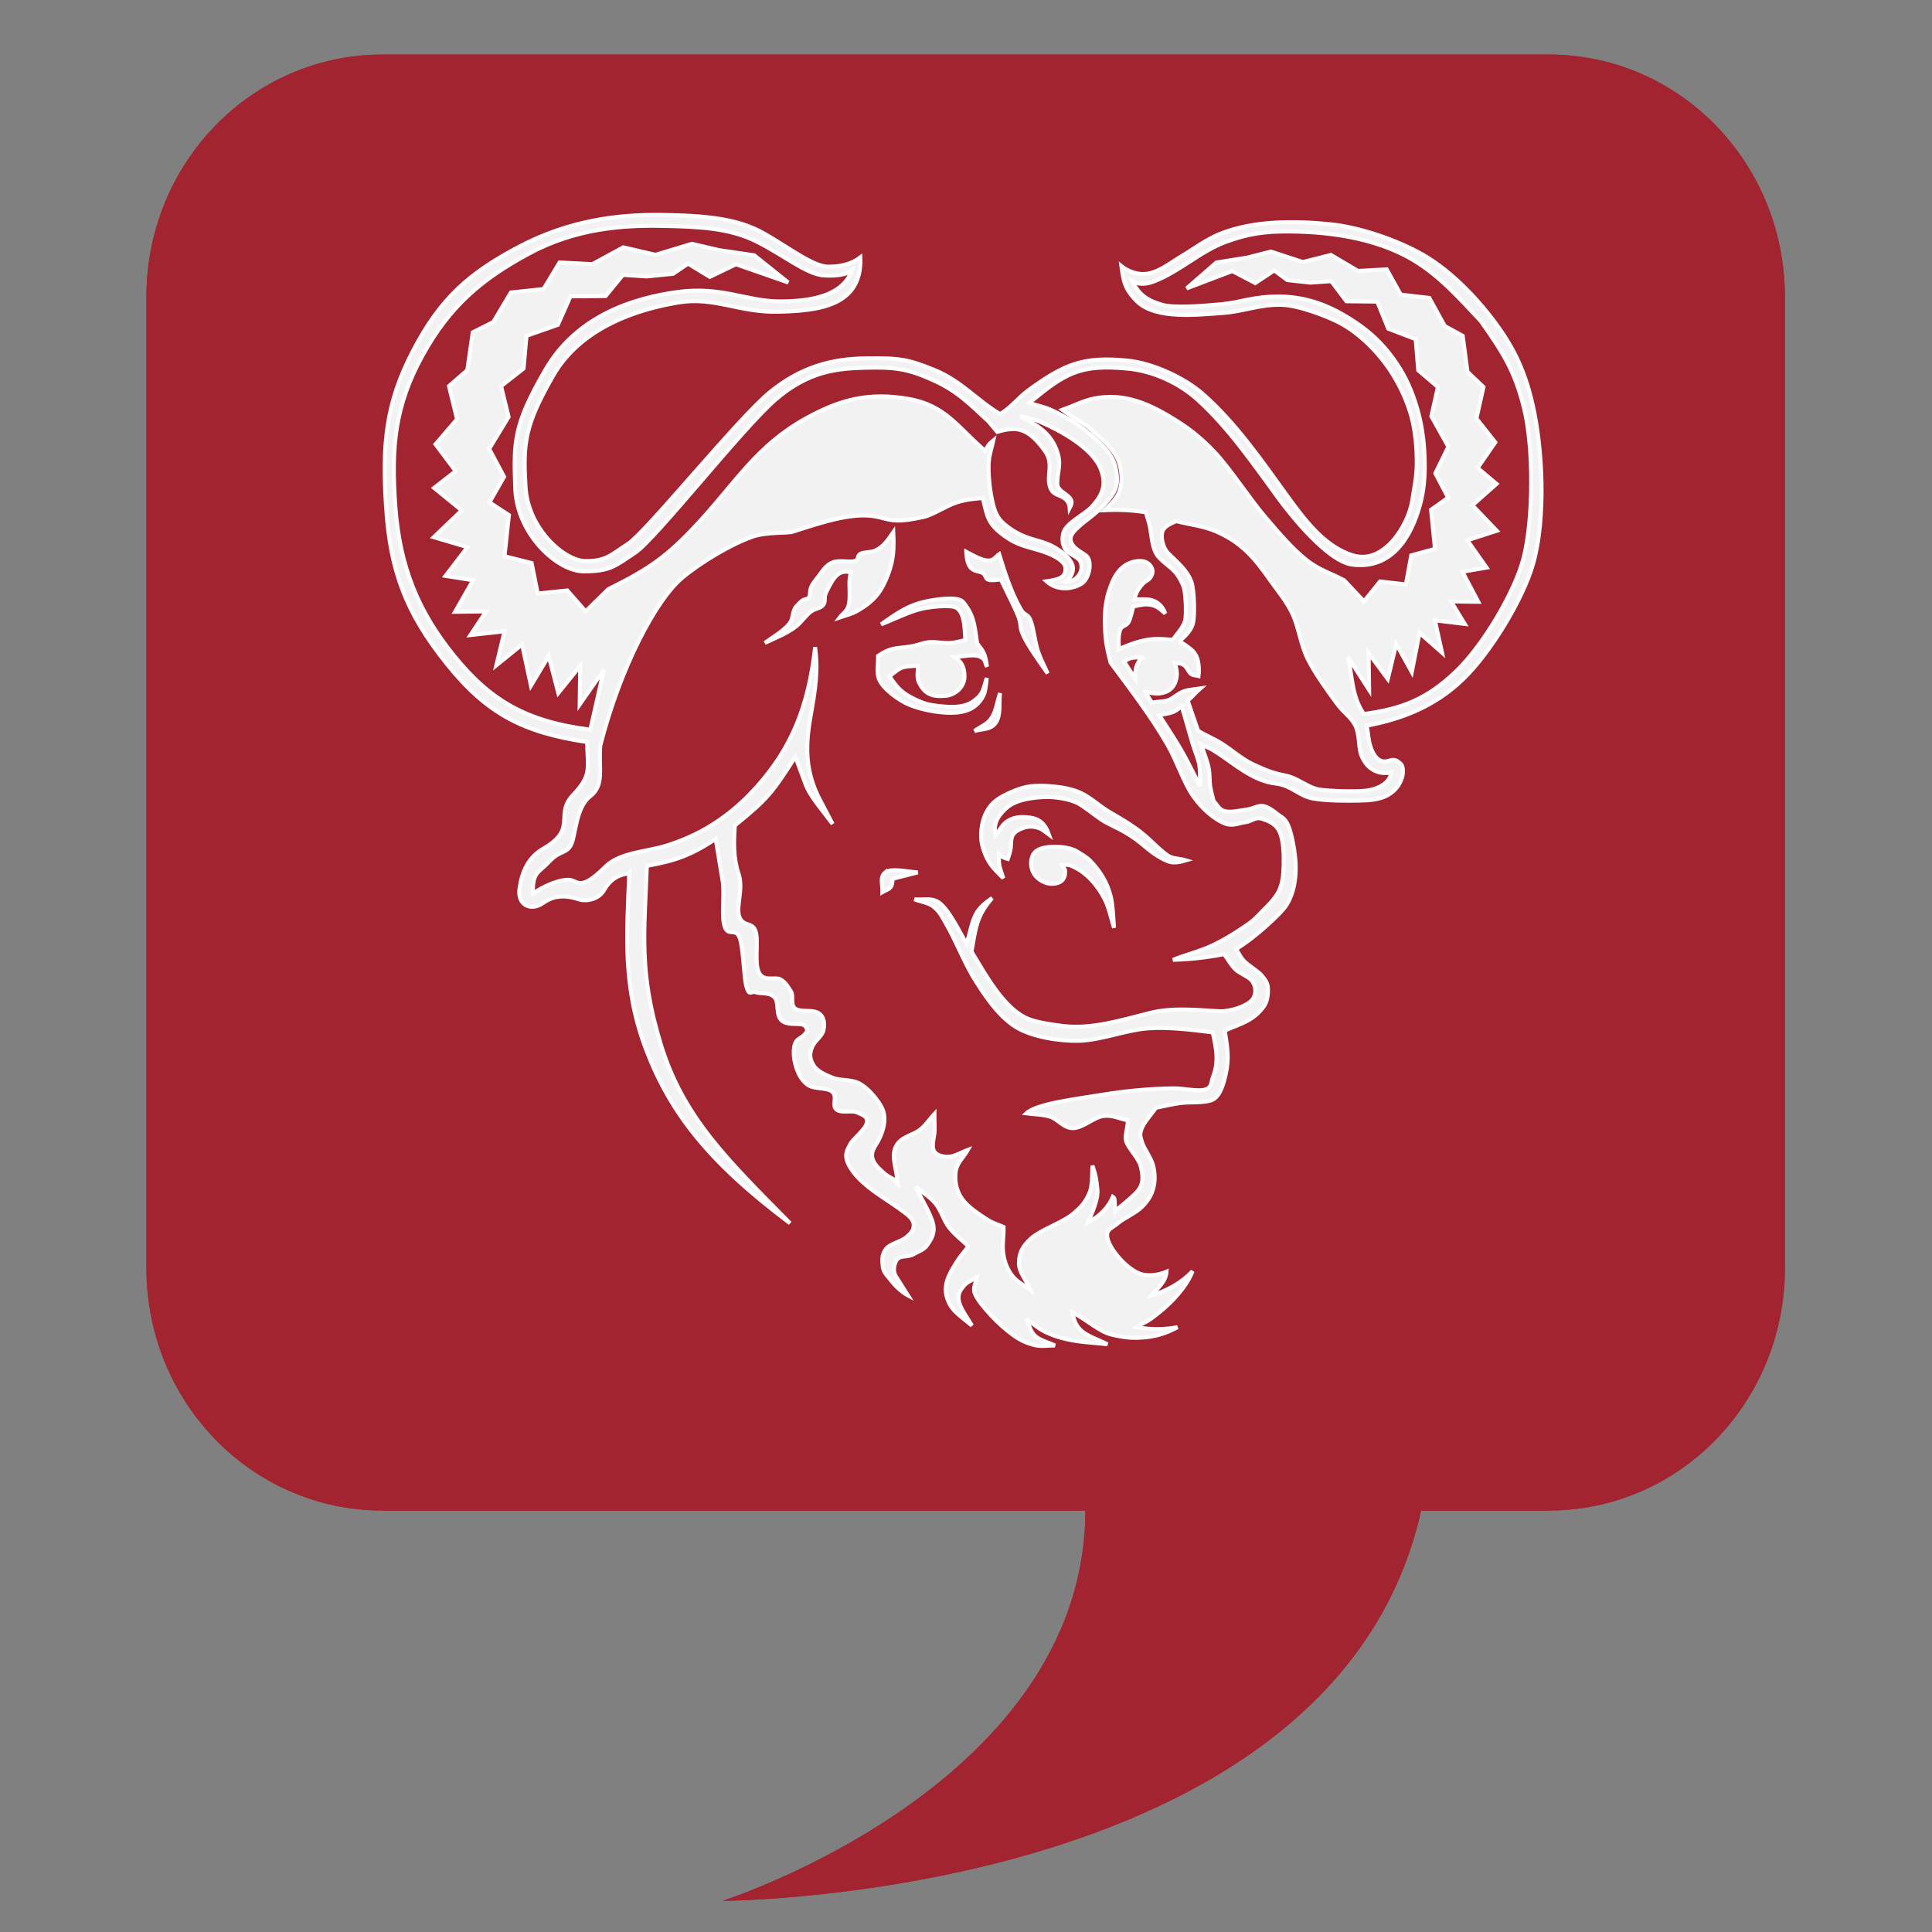 <?xml version="1.0" encoding="UTF-8" standalone="no"?>
<svg
   xmlns:dc="http://purl.org/dc/elements/1.1/"
   xmlns:cc="http://creativecommons.org/ns#"
   xmlns:rdf="http://www.w3.org/1999/02/22-rdf-syntax-ns#"
   xmlns:svg="http://www.w3.org/2000/svg"
   xmlns="http://www.w3.org/2000/svg"
   xmlns:xlink="http://www.w3.org/1999/xlink"
   xmlns:sodipodi="http://sodipodi.sourceforge.net/DTD/sodipodi-0.dtd"
   xmlns:inkscape="http://www.inkscape.org/namespaces/inkscape"
   width="32mm"
   height="32mm"
   viewBox="0 0 32 32"
   version="1.1"
   id="svg8"
   inkscape:version="1.0.2 (e86c870879, 2021-01-15)"
   sodipodi:docname="gnu-social-logo-non-oversimplifly.svg">
  <rect x="0" y="0" width="32" height="32" fill="#808080" stroke="none"/>
  <defs
     id="defs2">
    <inkscape:perspective
       sodipodi:type="inkscape:persp3d"
       inkscape:vp_x="0 : 261.18107 : 1"
       inkscape:vp_y="0 : 999.99994 : 0"
       inkscape:vp_z="744.09447 : 261.18107 : 1"
       inkscape:persp3d-origin="372.04724 : 85.787379 : 1"
       id="perspective2888" />
    <inkscape:perspective
       id="perspective2859"
       inkscape:persp3d-origin="0.5 : -264.66666 : 1"
       inkscape:vp_z="0.99999998 : -264.49999 : 1"
       inkscape:vp_y="0 : 999.99994 : 0"
       inkscape:vp_x="0 : -264.49999 : 1"
       sodipodi:type="inkscape:persp3d" />
    <clipPath
       clipPathUnits="userSpaceOnUse"
       id="clipPath1786">
      <use
         x="0"
         y="0"
         xlink:href="#g1782"
         id="use1788" />
    </clipPath>
  </defs>
  <sodipodi:namedview
     id="base"
     pagecolor="#ffffff"
     bordercolor="#666666"
     borderopacity="1.0"
     inkscape:pageopacity="0.0"
     inkscape:pageshadow="2"
     inkscape:zoom="2.8"
     inkscape:cx="30.700167"
     inkscape:cy="87.226475"
     inkscape:document-units="mm"
     inkscape:current-layer="g4644"
     inkscape:document-rotation="0"
     showgrid="false"
     inkscape:window-width="1343"
     inkscape:window-height="908"
     inkscape:window-x="235"
     inkscape:window-y="251"
     inkscape:window-maximized="0" />
  <g
     inkscape:label="Layer 1"
     inkscape:groupmode="layer"
     id="layer1">
    <g
       transform="matrix(0.265,0,0,0.265,21.356,-86.198)"
       style="display:inline"
       id="g4669">
      <g
         id="g4644"
         transform="matrix(1.144,0,0,1.175,-102.387,-617.489)">
        <g
           id="g1784"
           clip-path="url(#clipPath1786)">
          <g
             inkscape:label="Clip"
             id="g1782" />
        </g>
        <g
           id="g1936"
           clip-path="none">
          <g
             inkscape:label="Clip"
             id="g1934">
            <path
               id="rect3328"
               style="fill:#a22430;fill-opacity:1;stroke:none"
               d="m 39.966,805.254 h 63.694 c 7.154,0 12.913,5.759 12.913,12.913 v 51.624 c 0,7.154 -5.759,12.913 -12.913,12.913 H 39.966 c -7.154,0 -12.913,-5.759 -12.913,-12.913 v -51.624 c 0,-7.154 5.759,-12.913 12.913,-12.913 z M 96.926,881.563 c -3.735,21.79 -38.393,21.902 -38.393,21.902 0,0 21.203,-6.57 19.751,-22.342 -1.327,-14.408 18.642,0.44 18.642,0.44 z" />
          </g>
        </g>
        <use
           x="0"
           y="0"
           xlink:href="#g1934"
           id="use1940"
           width="100%"
           height="100%" />
        <g
           transform="matrix(0.874,0,0,0.851,-182.371,614.113)"
           id="Layer_1"
           style="overflow:visible"
           clip-path="none">
          <g
             id="g5"
             style="fill:#f2f2f2;stroke:#fdffff;stroke-width:0.25;stroke-miterlimit:4;stroke-dasharray:none;stroke-opacity:1">
            <path
               id="path7"
               d="m 269.795,275.799 c -0.491,0.033 -1.131,0.254 -1.561,1.023 -0.35,0.628 -1.171,0.729 -1.555,0.602 -0.639,-0.211 -1.455,-0.357 -2.245,0.206 -0.791,0.563 -1.644,0.137 -1.495,-0.889 0.15,-1.027 0.521,-1.941 1.505,-2.507 2.15,-1.237 0.656,-2.097 1.836,-3.339 1.182,-1.244 0.921,-1.624 0.882,-3.313 -3.996,-0.6 -6.26,-1.752 -8.789,-4.911 -2.529,-3.16 -3.509,-5.76 -3.771,-9.722 -0.262,-3.961 -0.035,-6.529 1.677,-9.817 1.711,-3.288 3.513,-4.871 6.636,-6.513 3.123,-1.642 6.182,-2.035 9.011,-1.987 2.828,0.048 4.713,0.255 6.311,1.167 1.598,0.912 3.06,2.059 3.992,2.067 0.932,0.008 1.566,-0.236 2.019,-0.583 0.121,3.071 -2.643,3.337 -5.115,3.402 -2.473,0.065 -3.992,-0.958 -6.269,-0.578 -2.277,0.38 -6.006,1.417 -7.822,4.578 -1.816,3.162 -1.878,4.279 -1.727,6.93 0.151,2.651 2.433,4.629 3.721,4.651 1.288,0.021 1.576,-0.352 2.703,-1.087 1.128,-0.736 6.884,-7.861 8.848,-9.462 1.964,-1.601 3.903,-2.095 5.995,-2.12 2.093,-0.026 2.628,0.045 4.316,0.737 1.688,0.692 2.725,1.966 4.086,2.744 0.696,-0.409 1.128,-1.021 1.766,-1.487 2.283,-1.668 3.469,-2.118 6.182,-1.854 1.559,0.152 3.525,1.043 4.699,2.063 2.089,1.816 3.815,4.345 5.209,6.266 1.086,1.496 2.364,3.286 4.188,3.845 1.992,0.611 3.491,-1.969 3.711,-3.4 0.125,-0.811 0.287,-1.521 0.289,-2.414 10e-4,-0.893 -0.09,-1.976 -0.347,-2.906 -0.257,-0.93 -0.698,-1.856 -1.175,-2.623 -0.777,-1.249 -2.047,-2.556 -3.369,-3.229 -0.742,-0.377 -2.488,-1.063 -3.588,-1.088 -1.348,-0.029 -2.376,0.424 -3.622,0.509 -1.509,0.103 -4.204,0.442 -5.387,-0.724 -0.753,-0.742 -0.847,-1.237 -0.976,-2.204 0.333,0.274 0.798,0.454 1.212,0.489 0.945,0.08 1.83,-0.692 2.592,-1.139 0.628,-0.368 1.518,-1.026 2.343,-1.359 2.12,-0.855 4.725,-0.83 6.963,-0.601 1.794,0.183 4.12,0.982 5.693,1.872 1.581,0.894 3.104,2.402 4.22,3.824 1.404,1.789 2.171,3.323 2.68,5.554 0.65,2.849 0.83,7.128 0.044,9.937 -0.619,2.213 -2.675,5.614 -4.425,7.28 -1.726,1.644 -3.719,2.438 -5.986,2.872 0.089,0.457 0.103,0.884 0.221,1.259 0.167,0.532 0.485,1.126 1.14,0.938 0.261,-0.075 0.401,-0.14 0.745,0.161 0.344,0.301 0.165,1.464 -0.803,1.986 -0.491,0.265 -1.009,0.322 -1.795,0.338 -0.786,0.016 -2.013,0.019 -2.866,-0.13 -0.853,-0.149 -1.363,-0.827 -2.308,-0.933 -1.461,-0.163 -2.579,-1.219 -3.75,-1.973 -0.489,-0.315 -0.654,-0.318 -0.935,-0.477 0.152,0.466 0.355,0.95 0.456,1.397 0.101,0.448 0.058,0.863 0.112,1.221 0.054,0.358 0.153,0.637 0.211,0.927 0.234,0.209 0.309,0.527 0.702,0.628 0.393,0.1 1.009,-0.056 1.411,-0.11 0.402,-0.054 0.672,-0.273 0.988,-0.213 0.316,0.06 0.615,0.286 0.88,0.498 0.265,0.212 0.492,0.243 0.706,0.772 0.214,0.529 0.411,1.612 0.44,2.336 0.029,0.724 -0.052,1.377 -0.266,1.952 -0.215,0.574 -0.403,0.829 -0.984,1.398 -0.581,0.569 -1.527,1.404 -2.471,1.986 0.174,0.257 0.251,0.493 0.522,0.772 0.271,0.279 0.836,0.593 1.088,0.887 0.251,0.295 0.379,0.506 0.382,0.837 0.004,0.33 -0.012,0.76 -0.281,1.12 -0.668,0.897 -1.459,1.058 -2.42,1.48 0.162,1.009 0.293,1.73 0.06,2.738 -0.095,0.411 -0.307,1.342 -0.814,1.581 -0.507,0.239 -1.484,0.123 -2.102,0.221 -0.618,0.098 -0.964,0.192 -1.447,0.287 -0.293,0.423 -0.729,0.891 -0.879,1.27 -0.15,0.38 -0.105,0.516 0.021,0.903 0.126,0.388 0.553,0.952 0.675,1.406 0.121,0.454 0.145,0.943 0.032,1.398 -0.113,0.455 -0.307,0.785 -0.695,1.19 -0.388,0.404 -1.151,0.722 -1.531,1.049 -0.38,0.328 -0.759,0.367 -0.655,0.909 0.143,0.745 1.231,1.953 2.018,2.24 0.472,0.172 1.105,0.118 1.678,-0.124 -0.039,0.636 -0.589,1.065 -0.949,1.487 0.974,-0.278 1.918,-0.812 2.572,-1.518 -0.203,0.614 -0.9,1.599 -1.942,2.464 -1.043,0.865 -1.036,0.688 -1.555,1.032 0.946,0.19 1.825,0.139 2.558,0.007 -0.402,0.221 -1.06,0.533 -1.932,0.624 -0.872,0.091 -1.41,0.027 -2.195,-0.164 -0.786,-0.191 -1.503,-0.905 -2.456,-1.398 0.093,0.353 0.159,0.778 0.559,1.141 0.4,0.363 1.006,0.548 1.65,0.862 -0.82,-0.093 -1.681,-0.121 -2.487,-0.299 -0.596,-0.132 -0.997,-0.271 -1.434,-0.487 -0.436,-0.216 -0.773,-0.531 -1.159,-0.797 0.185,0.354 0.24,0.77 0.555,1.061 0.315,0.292 0.827,0.4 1.242,0.601 -0.432,-0.009 -0.848,0.084 -1.296,-0.028 -0.448,-0.113 -0.869,-0.29 -1.335,-0.633 -0.466,-0.343 -0.946,-0.766 -1.344,-1.198 -0.397,-0.432 -0.888,-0.992 -1.037,-1.391 -0.149,-0.399 0.089,-0.677 0.134,-1.016 -0.274,0.18 -0.612,0.28 -0.823,0.541 -0.211,0.262 -0.398,0.501 -0.304,0.957 0.093,0.456 0.514,1.014 0.812,1.521 -0.888,-0.726 -1.384,-1.006 -1.596,-1.882 -0.198,-0.82 0.314,-1.565 0.703,-2.186 0.193,-0.308 0.482,-0.595 0.663,-0.892 -0.401,-0.393 -0.86,-0.73 -1.204,-1.178 -0.344,-0.448 -0.488,-1.054 -0.839,-1.482 -0.351,-0.428 -0.823,-0.7 -1.235,-1.049 0.362,0.777 0.956,1.729 1.085,2.33 0.129,0.601 -0.145,0.969 -0.358,1.293 -0.213,0.324 -0.558,0.397 -0.884,0.596 -0.327,0.199 -0.835,0.042 -1.029,0.338 -0.194,0.296 -0.247,0.741 -0.061,1.034 l 0.763,1.204 c -0.281,-0.142 -0.765,-0.555 -0.984,-0.847 -0.218,-0.293 -0.553,-0.563 -0.599,-0.959 -0.046,-0.396 -0.068,-0.739 0.188,-1.091 0.256,-0.352 0.958,-0.47 1.273,-0.741 0.314,-0.271 0.49,-0.447 0.472,-0.797 -0.018,-0.35 -0.36,-0.601 -0.654,-0.821 -0.898,-0.673 -2.049,-1.294 -2.811,-2.105 -0.431,-0.459 -0.637,-0.829 -0.724,-1.145 -0.086,-0.316 0.005,-0.563 0.219,-0.952 0.214,-0.389 0.948,-0.909 1.037,-1.331 0.089,-0.423 -0.281,-0.513 -0.616,-0.662 -0.334,-0.149 -0.97,0.076 -1.28,-0.183 -0.31,-0.259 0.091,-0.804 -0.258,-1.103 -0.349,-0.299 -1.15,-0.132 -1.562,-0.453 -0.413,-0.321 -0.584,-0.72 -0.726,-1.187 -0.142,-0.466 -0.158,-0.977 -0.062,-1.315 0.096,-0.338 0.386,-0.397 0.561,-0.572 0.175,-0.175 0.326,-0.32 0.093,-0.581 -0.233,-0.261 -0.996,0.015 -1.435,-0.32 -0.439,-0.335 -0.17,-1.137 -0.48,-1.476 -0.31,-0.338 -0.867,-0.206 -1.161,-0.314 -0.294,-0.108 -0.409,0.273 -0.589,-0.33 -0.18,-0.603 -0.185,-2.401 -0.427,-3.072 -0.242,-0.671 -0.718,-0.045 -0.939,-0.712 -0.221,-0.667 -0.011,-1.733 -0.111,-2.74 l -0.451,-2.74 c -1.574,1.057 -2.612,1.389 -4.303,1.688 -0.141,4.136 -0.53,6.572 0.874,11.161 1.404,4.589 4.245,7.293 8.078,11.178 -5.058,-3.789 -7.472,-6.87 -8.984,-10.816 -1.512,-3.947 -1.221,-7.248 -1.069,-11.048 z m 26.876,-1.663 c 0.389,0.018 0.862,0.116 1.135,0.294 0.273,0.177 0.563,0.322 0.812,0.575 0.619,0.63 1.083,1.39 1.288,2.264 0.131,0.557 0.15,1.271 0.198,1.925 -0.187,-0.604 -0.313,-1.234 -0.58,-1.776 -0.421,-0.854 -1.136,-1.687 -2.023,-2.071 -0.293,-0.127 -0.488,-0.103 -0.65,-0.081 0.072,0.121 0.193,0.222 0.198,0.4 0.005,0.177 -0.034,0.524 -0.335,0.67 -0.485,0.235 -1.024,0.07 -1.398,-0.261 -0.377,-0.334 -0.506,-0.898 -0.309,-1.383 0.235,-0.578 1.133,-0.579 1.663,-0.556 z m -4.879,-0.822 c 0.049,-0.993 0.407,-1.831 1.298,-2.318 0.46,-0.252 1.17,-0.578 1.821,-0.654 0.626,-0.073 2.149,-0.02 3.065,0.398 0.703,0.321 1.183,0.821 1.8,1.186 0.618,0.365 1.057,0.61 1.645,1.02 0.903,0.629 1.432,1.322 2.058,1.737 0.301,0.2 0.724,0.17 1.124,0.292 -0.311,0.092 -0.717,0.194 -1.052,0.087 -0.418,-0.134 -1.002,-0.516 -1.326,-0.79 -0.573,-0.484 -0.87,-0.72 -1.495,-1.085 -0.373,-0.217 -0.988,-0.474 -1.398,-0.741 -0.41,-0.268 -1.123,-0.855 -1.517,-1.053 -0.501,-0.252 -1.404,-0.393 -1.962,-0.376 -0.769,0.022 -1.882,0.149 -2.477,0.689 -0.591,0.537 -0.816,1.009 -0.682,1.706 0.223,-0.256 0.371,-0.579 0.594,-0.769 0.462,-0.395 0.992,-0.414 1.567,-0.339 0.646,0.084 0.971,0.457 1.185,1.071 -0.144,-0.105 -0.408,-0.337 -0.616,-0.409 -0.489,-0.169 -0.859,-0.117 -1.317,0.129 -0.541,0.29 -0.394,0.72 -0.472,1.198 -0.036,0.22 -0.119,0.398 -0.178,0.597 -0.203,-0.054 -0.392,-0.138 -0.545,-0.291 0.007,0.223 -0.026,0.418 0.02,0.669 0.045,0.251 0.168,0.549 0.251,0.823 -0.377,-0.377 -0.762,-0.728 -1.005,-1.214 -0.244,-0.487 -0.409,-1.027 -0.383,-1.561 z m 0.652,-7.231 c 0.278,-0.412 0.359,-1.044 0.53,-1.558 -0.068,0.651 0.063,1.367 -0.255,1.838 -0.318,0.471 -0.876,0.389 -1.338,0.526 0.36,-0.274 0.785,-0.394 1.063,-0.806 z m -6.648,9.653 c 0.357,-0.289 1.319,-0.058 2.038,-0.007 -0.517,0.132 -1.034,0.265 -1.552,0.397 -0.048,0.176 -0.026,0.378 -0.144,0.528 -0.118,0.15 -0.343,0.206 -0.514,0.308 0.017,-0.462 -0.185,-0.939 0.172,-1.227 z m 5.071,-20.047 c 0.43,0.231 0.975,0.537 1.354,0.547 0.379,0.009 0.479,-0.248 0.702,-0.397 0.351,1.145 0.754,2.403 1.352,3.442 0.25,0.435 0.41,0.233 0.601,0.67 0.19,0.437 0.275,1.327 0.455,1.886 0.181,0.559 0.416,0.97 0.624,1.455 -0.529,-0.749 -1.211,-1.704 -1.506,-2.327 -0.294,-0.623 -0.106,-0.677 -0.344,-1.271 -0.238,-0.593 -0.72,-1.519 -1.08,-2.278 -0.258,0.034 -0.577,0.081 -0.773,0.021 -0.196,-0.06 -0.157,-0.269 -0.334,-0.404 -0.177,-0.135 -0.475,-0.083 -0.724,-0.298 -0.248,-0.215 -0.305,-0.656 -0.327,-1.046 z m -2.313,5.649 c 0.404,-0.035 0.906,0.073 1.285,0.051 0.379,-0.021 0.649,-0.12 0.973,-0.18 -0.06,-0.57 -0.003,-1.618 -0.53,-1.999 -0.34,-0.246 -1.737,-0.061 -2.11,0.02 -0.839,0.181 -1.817,0.682 -2.629,0.995 0.778,-0.543 1.45,-1.047 2.383,-1.328 0.561,-0.169 1.87,-0.388 2.449,-0.232 0.264,0.071 0.318,0.181 0.478,0.405 0.551,0.769 0.549,1.434 0.692,2.33 0.141,0.219 0.29,0.365 0.404,0.591 0.114,0.226 0.178,0.581 0.21,0.872 -0.144,-0.209 -0.056,-0.471 -0.455,-0.627 -0.4,-0.156 -1.012,-0.01 -1.55,0.046 0.393,0.283 0.588,0.556 0.603,1.155 0.018,0.703 -0.578,1.209 -1.199,1.257 -0.863,0.067 -1.308,-0.123 -1.657,-0.86 -0.153,-0.323 -0.042,-0.712 -0.055,-1.026 -1.037,0.072 -1.02,0.038 -1.777,0.67 0.412,0.603 0.671,0.95 1.352,1.311 0.382,0.203 0.814,0.4 1.287,0.48 0.473,0.081 1.249,0.158 1.746,0.082 0.497,-0.076 0.779,-0.218 1.147,-0.559 0.369,-0.341 0.402,-0.829 0.546,-1.215 -0.033,0.371 -0.075,0.844 -0.213,1.113 -0.419,0.819 -1.144,1.061 -2.01,1.064 -0.831,0.003 -1.859,-0.189 -2.632,-0.509 -0.618,-0.256 -1.643,-0.982 -1.886,-1.612 -0.166,-0.431 -0.035,-0.959 -0.052,-1.439 0.856,-0.569 1.068,-0.429 2.08,-0.596 0.424,-0.07 0.715,-0.227 1.119,-0.263 z m -4.986,-3.855 c 0.024,-0.341 0.062,-0.334 0.093,-0.501 -0.78,-0.209 -1.092,0.297 -1.55,1.237 -0.171,0.352 -0.002,0.561 -0.185,0.792 -0.183,0.231 -0.479,0.199 -0.776,0.421 -0.298,0.222 -0.593,0.647 -0.871,0.878 -0.571,0.472 -1.343,0.76 -2.006,1.078 0.452,-0.334 1.33,-0.84 1.614,-1.325 0.151,-0.257 0.128,-0.742 0.363,-0.973 0.234,-0.231 0.316,-0.391 0.619,-0.45 0.303,-0.059 0.181,-0.41 0.279,-0.689 0.098,-0.279 0.292,-0.477 0.499,-0.756 0.207,-0.279 0.468,-0.697 0.877,-0.849 0.409,-0.152 1.046,0.012 1.355,-0.075 0.309,-0.087 0.132,-0.312 0.356,-0.447 0.225,-0.135 0.662,-0.075 0.963,-0.22 0.532,-0.256 0.787,-0.683 1.107,-1.141 0.046,0.985 0.035,1.694 -0.319,2.621 -0.399,1.043 -0.803,1.657 -1.934,2.299 -0.39,0.221 -0.778,0.298 -1.101,0.413 0.188,-0.257 0.458,-0.369 0.565,-0.771 0.107,-0.403 0.027,-1.201 0.051,-1.542 z m 18.264,4.802 c -0.538,0.035 -0.665,-0.036 -1.096,0.268 0.233,0.363 0.466,0.726 0.7,1.089 -0.021,-0.717 0.049,-0.86 0.396,-1.357 z m -1.409,-0.521 c 0.745,-0.317 1.394,-0.574 2.204,-0.625 0.325,-0.02 0.829,0.03 1.157,0.045 0.279,-0.411 0.636,-0.736 0.766,-1.206 0.086,-0.311 0.044,-1.757 -0.109,-2.133 -0.446,-1.092 -0.879,-1.138 -1.492,-1.764 -0.445,-0.454 -0.463,-1.145 -0.596,-1.919 -0.049,-0.284 -0.188,-0.644 -0.254,-0.938 -0.802,-0.135 -1.664,-0.18 -2.586,-0.133 0.447,-0.429 0.88,-0.821 1.008,-1.465 0.128,-0.644 0.024,-1.436 -0.342,-2.014 -0.366,-0.578 -0.951,-1.081 -1.488,-1.551 -0.537,-0.471 -1.307,-0.859 -1.816,-1.244 0.662,-0.237 1.338,-0.585 1.986,-0.711 1.689,-0.328 3.144,0.173 4.773,1.158 0.947,0.573 1.73,1.117 2.72,2.153 0.99,1.036 2.217,2.937 3.176,4.065 0.958,1.127 1.732,2.019 2.568,2.691 0.836,0.672 1.593,0.864 2.389,1.296 l 1.241,1.318 1.004,-1.243 1.616,0.183 0.334,-1.814 1.483,-0.406 -0.242,-2.445 1.066,-0.757 -0.801,-1.521 0.814,-1.663 -1.062,-1.9 0.409,-1.83 -1.229,-1.048 -0.16,-1.945 -1.715,-0.654 -0.688,-1.692 -1.928,-0.022 -0.946,-1.256 -1.298,0.091 -1.447,-0.158 -0.818,-0.604 -1.187,0.788 -1.437,-0.749 -2.856,1.084 1.862,-1.619 1.929,-0.308 1.478,-0.377 1.996,0.655 1.757,-0.445 1.694,1.001 1.792,-0.099 0.88,1.58 1.785,0.206 0.966,1.757 1.122,0.613 0.298,2.25 1,0.948 -0.44,1.969 1.178,1.491 -1.104,1.598 1.181,0.999 -1.509,1.338 1.529,1.592 -1.846,0.595 1.203,1.708 -1.508,0.26 0.989,1.878 -1.7,-0.023 0.856,1.406 -1.864,-0.224 0.446,2.023 -1.409,-1.239 -0.483,2.452 -0.972,-1.761 -0.527,2.196 -1.2,-1.619 0.033,2.303 -1.326,-2.071 c 0.28,1.175 0.224,2.461 0.995,3.569 2.391,-0.324 3.953,-0.926 5.785,-2.688 1.668,-1.605 3.662,-4.952 4.202,-7.075 0.616,-2.422 0.635,-6.878 0.028,-9.344 -0.584,-2.374 -1.343,-3.509 -2.699,-5.446 -1.296,-1.377 -2.571,-2.831 -4.216,-3.813 -2.415,-1.441 -5.512,-1.83 -8.264,-1.792 -1.524,0.021 -2.545,0.314 -3.456,0.645 -1.593,0.579 -2.868,1.843 -4.488,2.468 -0.528,0.204 -0.952,0.21 -1.368,-0.012 0.407,0.815 0.851,1.181 1.867,1.477 0.735,0.215 2.489,0.079 3.696,-0.033 1.296,-0.12 1.972,-0.505 3.736,-0.481 1.723,0.024 3.088,0.678 3.834,1.105 1.54,0.88 2.644,1.857 3.604,3.405 0.527,0.85 0.896,1.808 1.156,2.787 0.26,0.978 0.374,2.074 0.39,3.032 0.017,0.958 -0.057,1.813 -0.291,2.674 -0.548,2.018 -1.757,4.071 -4.24,3.754 -1.519,-0.194 -3.81,-3.046 -4.577,-4.092 -1.548,-2.112 -3.141,-4.448 -5.086,-6.207 -1.186,-1.072 -2.81,-1.81 -4.404,-1.955 -2.991,-0.274 -3.878,0.294 -6.13,2.15 0.458,0.146 0.905,0.227 1.375,0.438 1.042,0.469 1.995,1.076 2.826,1.854 0.871,0.816 1.262,1.332 1.293,2.5 0.021,0.776 -0.618,1.398 -1.203,1.957 -0.358,0.343 -0.832,0.656 -1.121,0.922 -0.384,0.353 -0.86,0.739 -0.377,1.301 0.181,0.211 0.497,0.371 0.762,0.568 0.422,0.313 0.229,1.477 -0.327,1.785 -0.711,0.395 -1.561,0.35 -2.147,-0.178 0.74,-0.111 1.21,-0.209 1.191,-0.814 -0.011,-0.351 -0.457,-0.643 -0.895,-0.842 -1.056,-0.481 -1.854,-0.41 -2.905,-1.167 -1.062,-0.764 -1.085,-1.183 -1.372,-2.383 -0.512,0.054 -0.983,0.065 -1.668,0.292 -0.685,0.227 -1.441,0.766 -2.062,0.899 -1.565,0.337 -1.877,0.237 -2.734,0.015 -1.508,-0.39 -3.472,0.278 -5.422,0.902 -0.324,0.104 -1.636,0.003 -2.519,0.313 -1.364,0.479 -3.278,1.637 -4.383,2.568 -1.675,1.411 -3.876,5.632 -5.119,10.477 -0.131,1.473 0.288,2.465 -0.64,3.185 -0.928,0.719 -0.902,2.562 -1.217,3.079 -0.315,0.517 -0.679,0.288 -1.356,1.014 -0.677,0.726 -1.022,0.605 -1.005,1.977 0.584,-0.384 1.434,-0.83 2.182,-0.857 0.662,-0.024 0.669,0.847 2.367,-0.832 0.908,-0.898 2.653,-0.926 3.864,-1.322 1.211,-0.396 3.393,-1.213 5.578,-3.655 2.185,-2.443 3.231,-5.015 3.655,-8.733 0.068,0.659 0.185,1.403 -0.098,3.221 -0.282,1.818 -0.891,3.861 0.391,6.307 l 0.799,1.524 c -0.475,-0.649 -1.404,-1.707 -1.684,-2.461 l -0.645,-1.74 c -1.443,2.265 -1.774,2.67 -3.779,4.293 -0.08,1.007 -0.099,2.057 0.23,3.02 0.329,0.963 -0.195,2.074 0.055,2.708 0.25,0.634 0.829,0.273 1.018,0.916 0.189,0.642 -0.099,1.912 0.194,2.538 0.293,0.626 1.013,0.246 1.361,0.448 0.349,0.202 0.463,0.48 0.649,0.746 0.186,0.266 -0.073,0.895 0.306,1.099 0.379,0.204 0.971,0.031 1.365,0.227 0.395,0.196 0.454,0.667 0.36,1.089 -0.095,0.422 -0.516,0.616 -0.701,1.045 -0.185,0.429 -0.164,0.728 0.058,1.122 0.222,0.394 0.715,0.611 1.205,0.81 0.491,0.199 1.18,0.087 1.687,0.362 0.506,0.275 0.962,0.823 1.229,1.222 0.267,0.398 0.342,0.679 0.328,1.098 -0.014,0.419 -0.184,0.901 -0.407,1.306 -0.224,0.405 -0.717,0.897 0.053,1.669 0.77,0.772 0.742,0.439 1.183,0.941 -0.048,-0.867 -0.406,-1.573 -0.144,-2.226 0.262,-0.653 1.048,-0.766 1.463,-1.06 0.415,-0.294 0.653,-0.697 0.98,-1.045 -0.005,0.448 0.043,0.93 -0.008,1.268 -0.104,0.686 -0.306,1.296 0.716,1.406 0.461,0.05 0.898,-0.249 1.383,-0.429 -0.254,0.455 -0.696,0.821 -0.762,1.365 -0.066,0.544 0.013,1.142 0.39,1.682 0.377,0.54 1.028,0.941 1.505,1.258 0.477,0.317 0.732,0.343 1.099,0.515 0.018,0.535 -0.087,1.101 -0.026,1.605 0.061,0.504 0.22,0.95 0.511,1.367 0.292,0.417 0.759,0.656 1.2,0.964 -0.241,-0.562 -0.731,-1.096 -0.725,-1.687 0.007,-0.591 0.184,-1.01 0.76,-1.534 0.576,-0.524 1.926,-0.979 2.562,-1.489 0.636,-0.51 0.842,-0.822 1.07,-1.318 0.228,-0.495 0.165,-1.293 0.207,-1.738 0.21,0.624 0.239,0.817 0.307,1.47 0.068,0.652 -0.38,1.568 -0.57,2.051 0.787,-0.38 1.287,-0.988 1.539,-1.582 0.169,0.1 0.084,0.375 0.146,0.903 0.281,-0.279 0.599,-0.494 0.882,-0.757 0.283,-0.263 0.592,-0.495 0.733,-0.862 0.14,-0.367 0.083,-0.758 -0.022,-1.185 -0.104,-0.427 -0.581,-0.922 -0.838,-1.389 -0.257,-0.467 0.045,-0.925 0.028,-1.488 -0.514,-0.088 -0.951,-0.35 -1.542,-0.265 -0.591,0.085 -1.268,0.748 -1.872,0.756 -0.604,0.008 -0.943,-0.558 -1.439,-0.714 -0.495,-0.156 -0.996,-0.138 -1.494,-0.208 0.631,-0.604 3.079,-0.892 4.754,-1.165 1.474,-0.24 2.936,-0.379 4.429,-0.4 0.667,-0.009 1.524,0.211 1.987,0.078 0.463,-0.133 0.364,-0.448 0.502,-0.792 0.384,-0.961 0.195,-1.818 -0.014,-2.786 -1.34,-0.157 -2.737,-0.349 -4.087,-0.246 -1.32,0.101 -2.884,0.729 -4.246,0.772 -1.184,0.037 -2.937,-0.227 -3.954,-0.847 -1.242,-0.757 -2.204,-2.384 -2.545,-2.906 -0.556,-0.851 -1.257,-2.519 -1.683,-3.282 -0.426,-0.763 -0.52,-0.976 -0.875,-1.295 -0.355,-0.318 -0.841,-0.343 -1.261,-0.515 0.484,0.05 1.013,-0.104 1.454,0.149 0.661,0.379 1.401,1.952 1.813,2.636 0.436,-1.461 0.334,-2.036 1.596,-2.86 -1.017,1.139 -1.042,2.002 -1.29,3.344 0.845,1.387 2.021,3.597 3.558,4.211 0.555,0.222 1.509,0.361 2.11,0.435 1.869,0.231 3.672,-0.361 5.507,-0.814 1.342,-0.331 2.703,-0.198 4.335,-0.102 0.554,0.033 1.86,-0.301 2.131,-0.861 0.146,-0.302 0.135,-0.666 -0.074,-0.988 -0.21,-0.322 -0.769,-0.478 -1.069,-0.768 -0.3,-0.29 -0.472,-0.634 -0.708,-0.951 -1.246,0.239 -2.272,0.331 -3.197,0.356 0.664,-0.273 1.3,-0.429 1.991,-0.699 0.691,-0.27 1.475,-0.713 2.032,-1.081 0.557,-0.368 0.913,-0.581 1.317,-1.01 0.403,-0.428 0.92,-0.87 1.217,-1.394 0.297,-0.524 0.343,-1.109 0.36,-1.758 0.017,-0.648 -0.011,-1.557 -0.261,-2.079 -0.25,-0.522 -0.731,-0.68 -1.118,-0.804 -0.387,-0.123 -0.652,0.189 -1.054,0.231 -0.403,0.042 -0.779,0.296 -1.361,0.022 -0.582,-0.274 -1.272,-0.831 -1.861,-1.658 -0.588,-0.827 -1.009,-2.179 -1.609,-3.219 -1.034,-1.793 -2.323,-3.468 -3.555,-5.129 -0.101,-0.41 -0.254,-0.976 -0.305,-1.532 -0.088,-0.968 -0.105,-1.974 0.195,-2.918 0.23,-0.723 0.565,-1.487 1.323,-1.784 0.303,-0.119 0.686,-0.166 0.957,-0.066 0.271,0.1 0.537,0.406 0.43,0.759 -0.117,0.388 -0.386,0.399 -0.569,0.595 -0.31,0.333 -0.435,0.577 -0.552,0.992 0.335,-0.005 0.789,-0.031 1.064,0.042 0.36,0.095 0.694,0.333 0.877,0.842 -0.429,-0.38 -0.642,-0.555 -1.178,-0.569 -0.245,-0.006 -0.543,0.082 -0.815,0.123 -0.101,0.33 -0.161,0.735 -0.304,0.99 -0.143,0.255 -0.422,0.194 -0.527,0.492 -0.105,0.298 -0.111,0.783 -0.058,1.174 z m 3.749,-0.447 c 0.164,0.065 0.227,0.079 0.435,0.237 0.208,0.158 0.495,0.316 0.66,0.695 0.165,0.379 0.157,0.964 0.122,1.202 -0.145,-0.043 -0.342,-0.014 -0.492,-0.142 -0.15,-0.128 -0.239,-0.419 -0.431,-0.543 -0.192,-0.124 -0.353,-0.097 -0.565,-0.124 0.109,0.311 0.162,0.621 0.111,0.903 -0.11,0.615 -0.471,0.926 -1.057,1 -0.255,0.032 -0.661,-0.052 -0.884,-0.092 0.103,0.23 0.278,0.432 0.381,0.662 0.495,-0.072 0.861,-0.061 1.127,-0.186 0.266,-0.124 0.551,-0.403 0.893,-0.521 0.342,-0.118 0.646,-0.116 1.02,-0.174 -0.294,0.254 -0.487,0.507 -0.781,0.761 0.216,0.627 0.431,1.253 0.647,1.88 0.457,0.286 0.886,0.437 1.462,0.79 0.576,0.353 1.267,0.985 2.017,1.329 0.75,0.344 1.197,0.532 1.981,0.68 0.784,0.148 1.407,0.783 2.179,0.886 0.771,0.103 2.212,0.124 2.806,0.066 0.675,-0.066 1.552,-0.414 1.63,-1.154 -0.566,0.14 -1.43,0.014 -1.867,-1.051 -0.194,-0.473 -0.099,-1.342 -0.395,-1.902 -0.296,-0.559 -0.71,-0.739 -1.203,-1.428 -0.494,-0.689 -1.301,-1.776 -1.755,-2.699 -0.453,-0.923 -0.56,-1.968 -0.943,-2.796 -0.383,-0.827 -0.962,-1.495 -1.41,-2.132 -0.978,-1.393 -1.767,-2.345 -3.379,-3.048 -0.775,-0.338 -1.658,-0.428 -2.487,-0.642 -0.337,0.151 -0.8,0.318 -0.882,0.713 -0.082,0.395 0.076,0.977 0.362,1.273 0.479,0.495 1.189,1.03 1.468,1.817 0.179,0.505 0.231,2.198 0.076,2.658 -0.161,0.477 -0.536,0.766 -0.847,1.083 z m 0.156,4.007 c -0.15,0.129 -0.264,0.262 -0.505,0.369 -0.241,0.107 -0.569,0.135 -0.889,0.215 0.448,0.697 0.918,1.401 1.347,2.134 0.429,0.733 0.801,1.535 1.211,2.303 -0.019,-0.44 0.007,-0.909 -0.057,-1.32 -0.064,-0.411 -0.25,-0.771 -0.435,-1.387 -0.184,-0.617 -0.411,-1.456 -0.673,-2.314 z m -12.049,-15.327 c -0.063,0.686 0.053,1.758 0.195,2.429 0.17,0.804 0.334,1.22 0.986,1.705 1.194,0.887 1.957,0.737 2.875,1.251 0.437,0.245 0.991,0.655 1.153,1.088 0.162,0.433 -0.107,0.904 -0.438,1.089 0.58,0.086 1.23,-0.567 0.959,-1.239 -0.134,-0.33 -0.77,-0.477 -0.965,-0.811 -0.195,-0.333 -0.194,-0.676 -0.103,-1.015 0.166,-0.61 1.373,-1.164 1.799,-1.646 0.656,-0.742 0.908,-1.363 0.537,-2.318 -0.522,-1.342 -2.538,-2.42 -3.745,-2.946 -0.553,-0.241 -0.863,-0.258 -1.294,-0.388 0.883,0.517 1.813,0.929 2.259,2.085 0.373,0.966 0.05,1.329 0.062,2.17 0.006,0.39 0.519,0.585 0.747,0.831 0.198,0.214 0.182,0.373 0.024,0.669 -0.018,-0.267 -0.131,-0.466 -0.336,-0.61 -0.338,-0.24 -0.702,-0.188 -0.882,-0.679 -0.273,-0.747 0.269,-1.454 -0.341,-2.292 -0.456,-0.627 -1.062,-1.329 -1.879,-1.348 -0.387,-0.009 -0.678,0.05 -1.091,0.172 l -0.551,-0.663 -0.013,-0.009 c -1.121,-1.023 -1.888,-1.866 -3.46,-2.569 -1.572,-0.703 -2.347,-0.809 -4.15,-0.769 -1.803,0.04 -3.592,0.191 -5.68,1.991 -2.088,1.801 -7.469,8.696 -8.774,9.568 -1.305,0.873 -1.594,1.168 -3.225,1.169 -1.631,4e-4 -4.176,-2.306 -4.275,-5.189 -0.1,-2.883 -0.14,-3.907 1.864,-7.38 2.004,-3.473 5.634,-4.539 8.328,-4.899 2.694,-0.36 4.312,0.589 6.305,0.593 1.992,0.005 3.961,-0.339 4.542,-1.924 -0.284,0.169 -0.665,0.36 -1.736,0.304 -1.071,-0.056 -2.555,-1.296 -4.225,-2.126 -1.67,-0.83 -3.528,-0.928 -5.912,-0.973 -2.384,-0.045 -5.358,0.137 -8.304,1.728 -2.947,1.591 -4.958,3.279 -6.667,6.392 -1.709,3.113 -1.964,5.655 -1.689,9.425 0.276,3.77 1.438,6.573 3.677,9.332 2.239,2.759 4.476,4.109 8.51,4.611 l 0.849,-3.746 -1.516,2.176 0.037,-2.42 -1.371,1.702 -0.601,-2.308 -1.111,1.85 -0.552,-2.577 -1.61,1.302 0.51,-2.126 -2.13,0.236 0.979,-1.478 -1.942,0.024 1.13,-1.973 -1.723,-0.274 1.374,-1.794 -2.11,-0.626 1.747,-1.673 -1.725,-1.406 1.349,-1.049 -1.262,-1.679 1.346,-1.567 -0.502,-2.069 1.143,-0.996 0.34,-2.364 1.282,-0.644 1.103,-1.846 2.039,-0.217 1.006,-1.66 2.048,0.104 1.936,-1.052 2.008,0.468 2.28,-0.689 1.689,0.396 2.204,0.324 2.128,1.701 -3.264,-1.139 -1.642,0.787 -1.357,-0.828 -0.934,0.635 -1.653,0.166 -1.483,-0.096 -1.081,1.32 -2.203,0.023 -0.786,1.778 -1.959,0.687 -0.183,2.043 -1.405,1.101 0.468,1.923 -1.213,1.997 0.931,1.747 -0.916,1.599 1.219,0.795 -0.276,2.57 1.695,0.427 0.382,1.906 1.847,-0.192 1.147,1.306 1.418,-1.385 c 2.585,-1.289 3.65,-2.01 5.665,-4.19 2.294,-2.481 3.608,-4.775 6.664,-6.473 2.191,-1.218 3.979,-1.657 6.44,-1.231 2.311,0.399 3.085,1.786 4.787,3.246 0.18,-0.327 0.217,-0.413 0.514,-0.654 -0.093,0.424 -0.242,0.864 -0.279,1.272 z"
               style="fill:#f2f2f2;fill-rule:evenodd;stroke:#fdffff;stroke-width:0.25;stroke-miterlimit:4;stroke-dasharray:none;stroke-opacity:1" />
          </g>
        </g>
      </g>
    </g>
  </g>
</svg>
